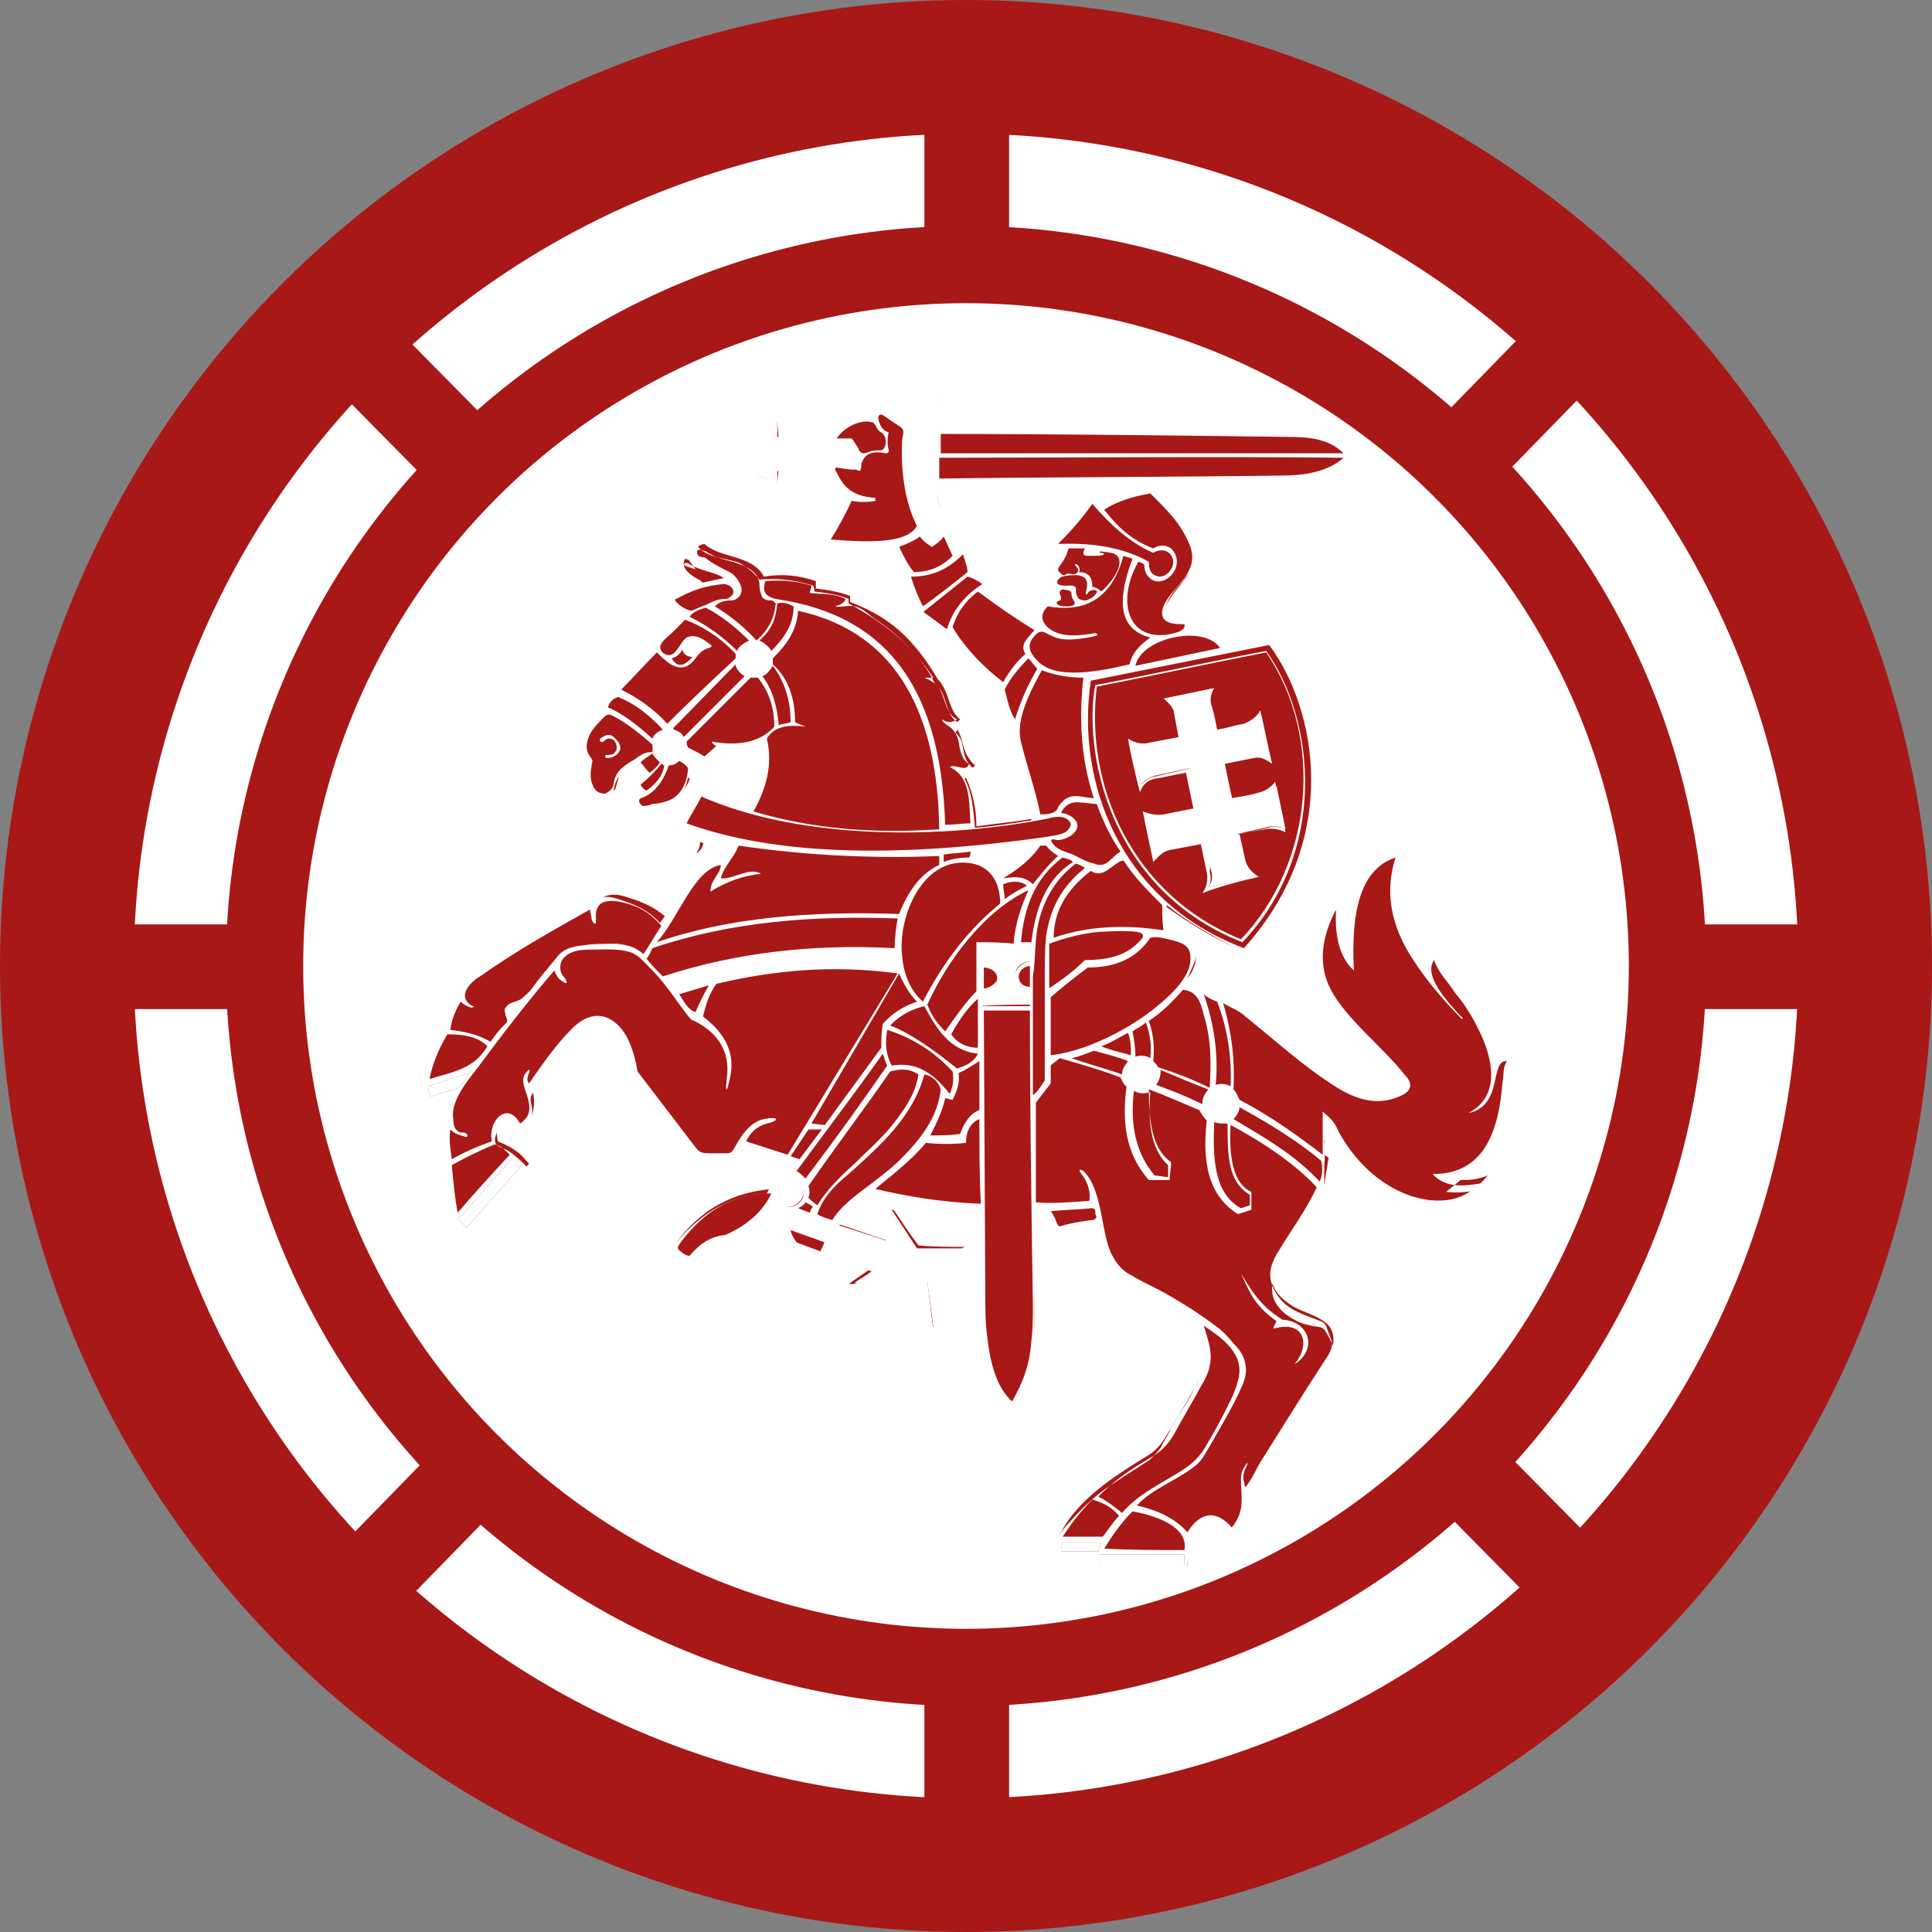 <?xml version="1.0" encoding="utf-8"?>
<!-- Generator: Adobe Illustrator 24.1.2, SVG Export Plug-In . SVG Version: 6.00 Build 0)  -->
<svg version="1.1" id="Layer_1" xmlns="http://www.w3.org/2000/svg" xmlns:xlink="http://www.w3.org/1999/xlink" x="0px" y="0px"
	 viewBox="0 0 130 130" style="enable-background:new 0 0 130 130;" xml:space="preserve">
<rect x="0" y="0" width="130" height="130" fill="#808080" stroke="none"/>
<style type="text/css">
	.st0{fill:#A81817;}
	.st1{fill:#FFFFFF;}
</style>
<g>
	<circle class="st0" cx="65" cy="65" r="65"/>
	<circle class="st1" cx="65" cy="65" r="56"/>
	<circle class="st0" cx="65" cy="65" r="49.8"/>
	<rect x="62.2" y="6.9" class="st0" width="5.7" height="116.1"/>
	<rect x="6.9" y="62.2" class="st0" width="116.1" height="5.7"/>
	<polygon class="st0" points="108.5,105 104.5,109.1 21.5,25 25.5,20.9 	"/>
	<polygon class="st0" points="22,105 26,109.1 108,25 104,20.9 	"/>
	<circle class="st1" cx="65" cy="65" r="44.6"/>
	<g>
		<path id="path8_1_" class="st0" d="M97.1,79.1c5.2-0.9,3.4-6.7,4.5-7.8c-0.4-0.3-0.8-0.1-1.1,0.2c-0.3-2.8-3-4.8-4-7.2
			c-0.3,0.2-0.5,0.6-0.7,1c-2.2-2.7-2.4-5.3-1.7-8c-2.2,0.4-3.3,3-3.3,7.4c-0.8-1.1-0.8-2.5-0.9-3.9c-1,1.8-1.9,3.7-0.4,6.2
			c1,1.5,2.2,2.8,3.8,4.3c0.5,0.6,1.8,1.5,0.7,2.3c-1.4,0.5-2.6,0.2-3.7-0.4c-2.3-1.4-4.3-3-6.1-4.8c-1.4-1.1-3-1.7-4.6-2.2
			c0.6-1.1,1.4-2.1,0-2.9c-0.4-0.1-0.9-0.3-1.3-0.4v-2c1.7,1.2,3.4,2.3,5.4,3.1c5.5-5.8,6.4-13.2,1.9-20.9c-1.1,0.2-2.1,0.4-3.2,0.5
			c-0.5-0.8-1.6-1-2.7-1.1c0.1-0.2,0.2-0.5,0.1-0.8c-3,0.4-0.5-2.1-0.1-2.7c0.8-1.1,0.8-2,0.2-3c-0.7-1.1-1.5-2.1-2.4-3
			c-1.2,0.1-2.4,0.5-3.6,1.1l-0.7-0.5c-0.8,1-1.7,2.1-2.6,3.1c0.3,0.1,0.6,0,1,0c-0.1,0.5-0.4,1-0.7,1.4c-0.1,0.2,0,0.4,0.2,0.5
			c-0.2,0.2-0.2,0.5,0,0.8c0,0.3-0.1,0.8-0.3,1.2c-0.2-0.1-0.5,0-0.7,0.1C70,41,69.8,41.4,70,42.1l-0.2,0.1
			c-1.4-0.9-2.7-1.7-3.9-2.6c0.2-0.1,0.4-0.2,0.5-0.3c-0.4-0.2-0.8-0.6-1.2-0.8c-0.1-0.5-0.3-1-0.4-1.5c-0.2,0.1-0.3,0.3-0.4,0.3
			l-0.8-1.6l0.6-0.7c-1.1-0.4-1.2-1.4-1.1-2.6c7.7-0.1,15.3-0.2,23-0.3c1.9-0.1,3.7-0.4,4.8-1.6c-1.1-1.1-2.9-1.5-5-1.6
			c-7.6,0-15.2-0.1-22.8-0.1C63,27.6,63,26.3,64.2,26l-1.3-1.3c-1.1,0.5-1.6,2.2-2,3.8c-0.6-0.3-1.1-0.7-1.6-1
			c-0.3-0.1-0.4,0.3-0.5,0.6c-1.5-0.1-2.2,0.6-2.7,1.5l-3.7,0l-0.1-1.2c-2.7,0.2-2.6,4,0,4.1l0.1-1.1l3.7,0c0.2,0.7,0.6,1.3,1.2,2
			c-0.5,1-1,2-1.5,3c1.4,0.2,3,0.2,4.6,0.2c0.3,0.6,0.6,1.3,1.1,1.9c-0.1,0-0.2,0.1-0.4,0.1c0.4,0.8,0.7,1.5,0.8,2.4l1.9,1.4
			l0.3-0.1c0.9,1.3,2,2.6,3.4,3.7c0.6,3,2,6.2,2.4,9c-1.4,0.3-2.8,0.4-4.2,0.6c0-1.3-0.3-2.5-0.9-3.7c0.3,0,0.6-0.1,0.8-0.4
			c-1-0.9-0.7-2-1.4-2.7c0.1-0.1,0.3-0.3,0.4-0.4c-0.8-0.6-0.7-1.9-1.5-2.7c-2-3.4-3.9-4.4-5.9-5.2c0-0.1,0-0.3,0-0.4
			c-0.8-0.3-1.5-0.4-2.3-0.5l0-0.5c-1.2-0.4-2.3-0.5-3.5-0.3c-0.8-1.5-2.9-1.2-4-2.2c-1.1,0.2-0.3,1,0.2,1.5
			c-0.4-0.1-1.1-0.4-1.5-0.5c-0.3,0.5,0.1,1,1.1,1.5l-1.9,1.1c0,0.4,0.5,0.7,1,1c-0.7,0.8-1.4,1.6-2.1,2.4c-0.8,1-1.7,1.9-2.5,2.9
			c-0.3,0.4-0.6,0.7-1,1.1c-0.4,0.5-0.8,1-1.2,1.5c-0.4,0.6-0.2,1.1,0.1,1.7c-0.1,0.8-0.3,1.5,0.5,2.4c0.4,0.3,0.9,0.3,1.3-0.1
			c0.1-0.3,0.2-0.7,0.3-1c0.4-0.3,0.8-0.7,1.2-1c0.2,0.3,0.5,0.6,0.7,0.9c-0.2,0.2-0.4,0.4-0.6,0.6l0.3,0.6
			c-0.1,0.1-0.3,0.2-0.4,0.3c-0.2,0.9,0.5,0.8,1,0.6c1.4-0.1,2.5-0.8,2.7-2.5c0.5,0.4,0.7,0.8,0.6,1.5c-0.4,0.8-0.8,1.5-1.1,2.3
			c-0.7,0.1-1.1,0.6-1.1,1.1c-0.1,0.5,0.2,1.1,0.9,1.2c0.4,0.1,0.9-0.1,1.3-0.6c0.2-0.4,0.2-0.8,0-1.3c0.8,0.2,1.6,0.5,2.4,0.7
			c-0.2,0.4-0.5,0.8-0.7,1.3c-1,0.1-1.8,0.6-2.5,1.9c-0.5,0.7-1,1.5-1.4,2.2c-0.7-0.7-1.5-1.1-2.4-1.4c-0.6-0.2-0.9-0.3-1.3-0.3
			c-0.5,0-0.8,0.2-1.4,0.5l-7.9,4.8c-0.4,0.4-0.8,0.8-1,1.3c-0.8,2-1.6,4-2.4,6c0.1,0.4,0.2,0.8,0.3,1.2c0.6-0.2,1.2-0.3,1.8-0.5
			c-0.3,0.8-0.5,1.4-0.5,2c-0.1,0.8-0.1,1.6,0.1,2.7c0.1,1.3,0.2,2.6,0.4,3.8c0.3,0.3,0.5,0.6,0.8,0.9l4.1-4.6
			c-0.3-0.3-0.5-0.6-0.8-0.8c-0.4-0.3-0.8-0.5-1.3-0.7c-0.2-0.9,0.1-1.6,0.6-1.6c0.3,0,0.7,0.2,1.1,0.7c0.7-0.7,0.9-1.6,0.6-2.7
			c0.8-1.2,1.6-2.3,2.5-3.4c0.6-0.7,0.9-1.1,1.8-1.2c1-0.1,1.5,0.5,2,1.4c0.4,0.7,0.6,1.4,0.7,2.2c1.3,1.7,2.6,3.4,3.9,5.1
			c0.2,0.3,0.5,0.5,1,0.6c0.4,0,0.9,0,1.3,0c0.5-0.2,0.9-0.5,1-1c1.1,0.4,2.1,0.7,3.2,1.1l0.5,0.3c-0.1,0.2-0.2,0.5-0.3,0.7
			c-0.6,0-1.1,0.2-1.4,1c-2.6,0.2-4.9,1.3-6.7,3.9c0.4,0.3,0.7,0.6,1.1,0.8c0.7-1,1.6-1.4,2.5-1.4c0,0.2,0,0.5,0,0.7
			c1.5,0.1,3.1,0.3,4.6,0.4c0.1-0.2,0.1-0.4,0.2-0.6c0.5,0.1,1.1,0.3,1.6,0.5c0.1-0.3,0.3-0.6,0.4-0.8c1.2,0.4,2.5,0.9,3.7,1.3
			c-0.7,0.5-1.6,1.1-2.3,1.6c1.1,0,2.3-0.2,3.4-0.2c0.8,1,1.5,2,2.3,3.1l-0.5-3.8c0.9-0.5,1.7-1.1,2.6-1.6c-1,0-2.1,0-3.1-0.1
			c-0.6-0.8-1.2-1.7-1.8-2.6c0,0.8,0,1.6,0.1,2.4c-1.3-0.4-2.6-0.9-3.9-1.3c0.5-1,1.3-1.7,2.4-2.3c2.4,0.7,4.9,1.1,7.5,1.2
			c0,2.5,0.1,4.9,0.1,7.4c0,2.2,0.4,4.2,1.8,5.9c1.2-1.5,1.6-3.5,1.6-5.9c0-2.5-0.1-5-0.1-7.5c0.4,0,0.8,0.1,0.9,0.4
			c0.1,0.2,0.2,0.3,0.3,0.5c0.4,0.7,0.3,0.7,1.1,0.5c0.7-0.2,1.5-0.3,2.2-0.3c0,1.1,0.3,2,0.8,2.8c0.5,0.7,1.3,1.3,2.3,1.6
			c1.4,0.7,2.5,1.5,3.5,2.4c0.5,1.1,0.8,2.1,0.4,3.3c-0.8,1.4-1.5,2.7-2.4,4.1c-0.4,0.7-0.7,1.1-1.3,1.5c-2.3,1.4-5,3.1-6.1,5.6
			c0,0.4-0.1,0.8-0.1,1.2l2.7-0.1v0.8c2,0,4.1,0,6.1,0c0-0.6,0-1.3,0-1.9c0.6-1.5,1.5-1.7,2.7-0.4c0.7-0.7,1.1-1.6,1.1-2.7
			c1.8-2.9,3.6-5.7,5.4-8.6c0.3-0.4,0.5-0.8,0.6-1.3c0.1-0.7-0.1-1.2-0.5-1.5c-0.6-0.5-1.5-0.7-2.2-1.1c-0.8-0.5-1.4-1.1-1.5-2.1
			c0.3-2,2.3-3.8,3.3-5.9c0.3-1.6,0.4-3,0.3-4.6c0.2,0.1,0.5,0.2,0.6,0.4c1.5,3.7,7.2,7.4,10.4,3.4C99.1,79.5,98,79.5,97.1,79.1
			L97.1,79.1z M50.6,54.5c-0.8-0.2-1.6-0.5-2.4-0.7c0.2-1.1,0-2-0.8-2.7c0.3-0.3,0.6-0.6,0.9-1c1.1,0,2.1-0.1,3.2-0.3
			C51.7,51.6,51.4,53.1,50.6,54.5L50.6,54.5z M67.2,59.1c-0.4-0.7-1.1-1-1.8-1.3c0-0.3,0.1-0.5,0.1-0.8c1.5-0.2,3-0.3,4.5-0.5
			C69.3,57.6,68.3,58.4,67.2,59.1z"/>
		<path id="path10_1_" class="st0" d="M73.7,46.1l11.5-2.3c3.4,5,3.9,13.5-1.7,19.4C76.8,60.5,72.9,54.2,73.7,46.1"/>
		<path id="path12_1_" class="st0" d="M82.8,73.9c0-2.4,0.1-5-0.9-6.7c-0.5-0.2-0.8-0.4-1.3-0.6c1,1.9,1.1,4.3,1,6.7
			c-1.3-0.6-2.6-1.2-4-1.7c0.1-1.1,0.1-2.4-0.3-3.2c1.1-0.8,2.1-1.8,2.9-3c0.4-0.9,0.5-1.7-0.7-2.2c-0.7-0.4-1.5-0.4-2.2-0.5
			c-0.5,1.4-2,2-4.1,2.1c-0.9,0.7-1.7,1.4-2.6,2.1c0,1.4,0,2.9,0.1,4.3c0.2-0.1,0.5-0.1,0.8-0.2c1.6,0.5,3.4,1,4.8,1.5
			c-0.2,2-0.4,4.3,1.4,6.8c0.4,0,0.8,0,1.2,0c0-0.3,0-0.7,0.1-1c-1.4-1.3-1.4-3.4-1.3-5.3c1.5,0.6,2.8,1.1,4.1,1.7
			c-0.1,2.9-0.1,5.5,1.9,6.7c0.2-0.1,0.5-0.2,0.7-0.3c0-0.3,0-0.6,0-1c-1.3-0.6-1.4-2.5-1.4-4.9c2.7,1.4,4.7,2.9,6.1,4.5
			c0.1-0.6,0.2-1.2,0.3-1.8C87.4,76.5,85.3,75.2,82.8,73.9L82.8,73.9z M73.6,70.3c0.8-0.3,1.6-0.6,2.4-1.1c0.2,0.6,0.3,1.4,0.3,1.9
			C75.5,70.9,74.5,70.6,73.6,70.3L73.6,70.3z"/>
		<path id="path14_1_" class="st0" d="M64.3,72c0.1,0.6,0,1.1-0.4,1.7c-0.2-0.1-0.3-0.1-0.5-0.2c-0.2,1.1-0.7,2.1-1.2,3
			c0.8,0,1.7,0,2.5,0c0.2-0.9,0.6-1.5,1.3-1.6l0-4.1C65.6,71.4,65,71.8,64.3,72"/>
		<path id="path16_1_" class="st0" d="M43.9,63.4c-0.2,0.4-0.4,0.7-0.6,1.1c0.4,0.5,0.9,1,1.3,1.4c4.6-1.9,9.9-2.4,15.8-1.9l0.3,1.2
			L53,77.9c0.3,0.1,0.5,0.3,0.7,0.4c1.9-2.5,3.8-5.1,5.7-7.6c0-0.5,0.1-1,0.1-1.5c0.5-0.7,1.4-1.3,2.5-1.6c1.5-2.5,3.1-4.8,5.3-6.8
			c0-2.6-1.4-3.1-3.2-2.9c-1.9,0.5-2.9,1.9-3.4,3.7C54.9,61.2,49.3,61.7,43.9,63.4"/>
		<path id="path18_1_" class="st0" d="M47.1,53.5c-0.4,0.7-0.8,1.4-1.2,2.2c7.1,2.2,15.6,2.4,25.3,0.8c1.8-0.4,0.8-1.6-0.1-1.4
			C61.8,56.7,53.9,56.1,47.1,53.5"/>
		<path id="path20_1_" class="st0" d="M41.6,46.6c-0.3,0.3-0.6,0.6-0.9,1c1.3,0.5,2.3,1.3,3.3,2.3c0.7-0.8,1.4-0.9,2.1,0
			c1.5-1.5,2.9-2.9,4.4-4.4c0.2,0,0.4,0.1,0.6,0.1c0.6,0.9,1.1,2,1.1,3.5c0.4-0.1,0.8-0.3,1.2-0.3c0-1.9-0.6-3.2-1.6-4
			c0-0.2,0-0.4,0.1-0.7c1.1-0.7,1.6-1.8,1.7-3.2c-0.4-0.3-0.8-0.4-1.3-0.3c-0.1,1-0.5,2-1.6,2.7c-0.9-1-2-1.8-3.2-2.5
			c-0.8,0.2-1.1,0.4-1.4,0.7c1.2,0.6,2.4,1.3,3.6,2.5c0,0.2-0.1,0.3-0.1,0.5c-1.5,1.5-3.1,3.1-4.7,4.5C43.8,48,42.7,47.1,41.6,46.6"
			/>
		<path id="path22_1_" class="st1" d="M52.1,80.7c-0.9,1.2-2,2.1-3.3,2.8c0,0.2,0.1,0.4,0.1,0.6c1.5,0.2,3,0.3,4.5,0.5
			c0.1-0.2,0.1-0.4,0.2-0.5c-0.4-0.4-0.6-0.9-0.6-1.4l6.4,2.3l-2.2,1.6l3.3-0.2l2.3,3.1l-0.5-3.8l2.6-1.7l-3.2,0L60,81.4l0,2.2
			c-2.4-0.8-4.7-1.5-7.1-2.3c0-0.1,0-0.1,0.1-0.1c0.6,0,1.1-0.5,1.1-1.1c0-0.6-0.5-1.1-1.1-1.1c-0.6,0-1.1,0.5-1.1,1.1
			C52,80.4,52,80.5,52.1,80.7"/>
		<path id="path24_1_" class="st1" d="M85.1,55.7l-1.8,0.4l0.5,2c0.1,0.5,0.3,0.7,0.7,0.9l-3.2,0.7c0.3-0.4,0.3-0.7,0.2-1.1L81,56.5
			L78.6,57c-0.4,0.2-0.5,0.2-0.8,0.6l-0.6-2.9c0.2,0.2,0.4,0.2,0.9,0.2l2.5-0.5L80,51.7l-2.3,0.5c-0.3,0.1-0.6,0.2-0.9,0.6L76.1,50
			c0.3,0.2,0.7,0.2,1,0.2l2.4-0.5l-0.4-1.9c-0.1-0.3-0.3-0.5-0.6-0.8l3-0.6c-0.3,0.3-0.2,0.7-0.1,1l0.4,1.8l1.9-0.4
			c0.5-0.1,0.8-0.3,1.1-0.7l0.7,3c-0.4-0.3-0.7-0.2-1.1-0.2l-2,0.4l0.5,2.6l2.1-0.4c0.4-0.1,0.6-0.2,0.9-0.6l0.6,2.9
			C85.9,55.5,85.4,55.6,85.1,55.7"/>
		<path id="path26_1_" class="st1" d="M46,55.6c0.6,0,1.1,0.5,1.1,1.1c0,0.6-0.5,1.1-1.1,1.1c-0.6,0-1.1-0.5-1.1-1.1
			C44.9,56.1,45.4,55.6,46,55.6"/>
		<path id="path28_1_" class="st1" d="M45.7,51c0.8,0.5,1.5,1,1.5,2.4l1.1,0.5c0.1-1.9-0.7-3-2.2-3.6c0,0,0-0.1,0-0.1
			c0-0.6-0.5-1.1-1.1-1.1s-1.1,0.5-1.1,1.1s0.5,1.1,1.1,1.1C45.2,51.2,45.5,51.1,45.7,51"/>
		<path id="path30_1_" class="st1" d="M50.7,43.2c0.6,0,1.1,0.5,1.1,1.1c0,0.6-0.5,1.1-1.1,1.1c-0.6,0-1.1-0.5-1.1-1.1
			C49.7,43.7,50.2,43.2,50.7,43.2"/>
		<path id="path32_1_" class="st1" d="M62.9,36.4c-2.4-1.2-2.6-10.3,0-11.8l1.3,1.4c-0.3,0.2-1,0.4-1,1.2L63,33.6
			c0,0.7,0.9,1.2,1.3,1.4C64.3,35,62.9,36.4,62.9,36.4z"/>
		<path id="path34_1_" class="st1" d="M52.3,32.4c-2.9-0.3-2.6-3.8-0.1-3.9l0,1l5.1,0c0.4,0.4,0.6,1.3,0.6,1.7l-5.7,0L52.3,32.4z"/>
		<path id="path36_1_" class="st1" d="M76.8,71.1c0.6,0,1.1,0.5,1.1,1.1c0,0.6-0.5,1.1-1.1,1.1c-0.6,0-1.1-0.5-1.1-1.1
			C75.7,71.6,76.2,71.1,76.8,71.1"/>
		<path id="path38_1_" class="st1" d="M82.2,73.2c0.6,0,1.1,0.5,1.1,1.1s-0.5,1.1-1.1,1.1c-0.6,0-1.1-0.5-1.1-1.1
			C81.1,73.7,81.6,73.2,82.2,73.2"/>
		<path id="path40_1_" class="st1" d="M66,63.5h3.4c0,0.4,0,0.8,0,1.2c-1.4,0-1.5,1.7,0,1.8c0,0.4,0,0.7,0,1.1c-1.2,0-2.3,0-3.5,0.1
			c0-0.4,0-0.7,0-1.1c1.7-0.2,1.8-1.9,0-1.9C66,64.4,66,63.9,66,63.5"/>
		<path id="path42_1_" class="st1" d="M44.7,65.8c0.3,0.3,0.5,0.7,0.8,1c3.9-1.1,7.7-2.3,15.3-1.5c-0.1-0.4-0.2-0.9-0.3-1.3
			C55.7,63.5,49.6,64,44.7,65.8"/>
		<path id="path44_1_" class="st1" d="M29,73.8c-0.1-0.2-0.2-0.5-0.2-0.7c0.9-0.3,1.8-0.6,2.8-0.9c-0.2,0.4-0.5,0.7-0.9,1.1
			C30.1,73.4,29.5,73.6,29,73.8L29,73.8z M34.6,77.8l0.6,0.5l-3.8,4.3l-0.6-0.6C30.8,82.1,34.6,77.8,34.6,77.8z M71.4,104.4v-0.6
			l2.7,0l-0.2,0.6H71.4z M79.7,105.3h-5.7v-0.7l5.7,0V105.3z"/>
		<path id="path46_1_" class="st1" d="M83.6,63.4c5.8-6.1,4.9-15,1.6-19.6c-3.7,0.7-7.8,1.6-11.5,2.3C72.9,50.2,74.4,59.8,83.6,63.4
			L83.6,63.4z M73.8,46.2c3.6-0.7,7.8-1.6,11.4-2.3c3.9,5.7,3.2,14.2-1.7,19.3C76.1,60.2,73,52.8,73.8,46.2L73.8,46.2z M84.7,59
			c-0.5-0.3-0.8-0.7-0.9-1.1l-0.4-1.8l1.7-0.3c0.5-0.1,1,0,1.4,0.2c-0.2-1.1-0.5-2.3-0.7-3.4c-0.2,0.3-0.6,0.6-1,0.7
			c-0.6,0.2-1.3,0.3-1.9,0.4l-0.5-2.3l2-0.4c0.4-0.1,0.8,0.1,1.2,0.4c-0.3-1.2-0.5-2.4-0.8-3.6c-0.2,0.4-0.6,0.7-1.1,0.9
			c-0.6,0.1-1.2,0.3-1.8,0.4c-0.1-0.5-0.2-1.1-0.4-1.7c-0.1-0.4,0-0.8,0.2-1.1l-3.4,0.7c0.3,0.3,0.7,0.6,0.7,1
			c0.1,0.5,0.2,1.1,0.3,1.6l-2.1,0.4c-0.5,0.1-1-0.1-1.3-0.3c0.2,1.2,0.5,2.4,0.8,3.6c0.2-0.5,0.5-0.8,1-0.9
			c0.7-0.1,1.4-0.3,2.1-0.4l0.5,2.4l-2,0.4c-0.6,0.1-1.1-0.1-1.4-0.2c0.2,1.1,0.5,2.4,0.7,3.4c0.3-0.3,0.6-0.7,1.1-0.8l2.1-0.4
			l0.4,1.9c0.1,0.5,0,1-0.3,1.4C82.2,59.6,83.4,59.3,84.7,59L84.7,59z M81.1,56.4c-0.8,0.2-1.7,0.3-2.5,0.5
			c-0.3,0.1-0.6,0.3-0.8,0.5c-0.2-0.8-0.3-1.7-0.5-2.4c0.3,0.1,0.6,0.2,0.9,0.1c0.8-0.2,1.7-0.3,2.5-0.5c-0.2-1-0.4-2-0.6-2.9
			c-0.9,0.2-1.7,0.4-2.6,0.6c-0.3,0.1-0.5,0.3-0.7,0.5c-0.2-0.8-0.4-1.7-0.5-2.4c0.2,0.1,0.5,0.2,0.7,0.1c0.9-0.2,1.7-0.4,2.6-0.6
			c-0.1-0.7-0.3-1.3-0.4-2c-0.1-0.3-0.3-0.5-0.5-0.8c0.8-0.2,1.7-0.4,2.6-0.5c-0.1,0.3-0.1,0.6-0.1,0.9c0.1,0.6,0.3,1.3,0.4,1.9
			c0.7-0.1,1.3-0.3,2-0.4c0.4-0.1,0.7-0.3,1-0.6c0.2,0.8,0.4,1.7,0.6,2.5c-0.2-0.1-0.5-0.1-0.7-0.1c-0.8,0.2-1.6,0.3-2.4,0.5
			c0.2,0.9,0.4,1.9,0.6,2.8l2.1-0.4c0.3-0.1,0.7-0.2,0.9-0.4c0.2,0.8,0.3,1.6,0.5,2.4c-0.3-0.1-0.6-0.1-0.9,0
			c-0.7,0.2-1.5,0.3-2.2,0.5c0.1,0.7,0.3,1.4,0.4,2c0.1,0.3,0.2,0.7,0.5,0.9c-0.9,0.2-1.8,0.4-2.7,0.6c0.2-0.3,0.2-0.7,0.1-1
			C81.5,57.8,81.3,57.1,81.1,56.4L81.1,56.4z M100.7,76.7c0.4-0.9,0.5-1.9,0.6-2.9c0.1-0.9,0.1-1.8,0.5-2.6
			c-0.4-0.3-0.8-0.3-1.3-0.2c-0.7-3.1-3.5-4.9-4-7.2c-0.3,0.2-0.6,0.5-0.8,0.9c-2.3-2.3-2.3-6-1.1-7.9c-3,0.9-4,3-4.1,7.3
			c-0.4-0.8-0.4-2.2-0.4-4c-1.3,0.9-1.7,2.9-1.7,4.3c0,1,0.3,1.9,0.8,2.7c0.7,1.2,1.7,2.2,2.7,3.1c0.3,0.3,2.2,2.1,2.2,2.6
			c0,0.4-0.3,0.5-0.6,0.6c-1.2,0.4-2.3,0-3.4-0.7c-0.6-0.4-1.2-0.9-1.9-1.4c-0.9-0.7-1.7-1.4-2.6-2.1c-0.6-0.5-1.2-1.1-1.8-1.6
			c-1-0.8-2.6-1.3-3.9-1.8c0.6-1.2,0.8-1.9,0.5-2.4c-0.3-0.6-1-0.8-1.8-1.1c0-0.4-0.1-1-0.1-1.4c1.5,1.2,3.4,2.3,5.3,3.2
			c3.4-4,5-8.1,4.9-12.4c-0.1-3-1.1-6-3-9.2c-1.1,0.1-2.2,0.3-3.3,0.5c-0.6-0.8-1.6-0.9-2.5-0.9c0.1-0.3,0-0.6,0-0.9
			c-0.3,0.1-1.2,0.2-1.4-0.2c-0.2-0.5,0.8-1.6,1.1-1.9c0.3-0.5,0.7-0.8,0.8-1.4c0.1-0.5,0.1-0.9-0.1-1.4c-0.2-0.7-0.7-1.3-1.1-1.9
			c-0.5-0.7-1.1-1.3-1.7-2c-1.2,0.3-2.3,0.7-3.5,1.2c-0.3-0.2-0.5-0.4-0.7-0.6c-0.9,1.2-1.9,2.5-3,3.7c0.3,0.1,0.7,0.1,1,0.1
			c-0.1,0.4-0.3,0.8-0.5,1.1c-0.1,0.2-0.1,0.4,0,0.5c0.1,0.1,0.1,0.2,0.1,0.3c0,0.1-0.1,0.1-0.1,0.2c-0.1,0.1,0,0.3,0.1,0.4
			c0.1,0.2,0,0.3-0.1,0.5c0,0.2,0,0.1-0.1,0.3c0,0.1-0.1,0.1-0.1,0.2c0,0.2-0.1,0.2-0.2,0.2c-0.2,0-0.3,0-0.4,0.1
			c-0.4,0.2-0.3,1-0.3,1.4c-1.2-0.9-2.7-1.5-3.6-2.4c0.2-0.1,0.3-0.2,0.5-0.4c-0.4-0.3-0.8-0.6-1.3-0.8c-0.1-0.7-0.3-1.2-0.5-1.7
			c-0.2,0.1-0.3,0.2-0.5,0.3c-0.2-0.4-0.4-0.9-0.6-1.3c0.3-0.3,0.5-0.6,0.8-0.9c-1.3-0.1-1.6-1-1.3-2.3c7.4,0,14.8-0.2,22.3-0.2
			c1,0,1.8-0.1,2.7-0.3c1.1-0.2,2.2-0.7,3.2-1.5c-0.5-0.4-1.1-0.8-1.7-1.1c-0.5-0.2-1-0.4-1.5-0.5c-1.8-0.3-3.7-0.2-5.6-0.2
			c-4.5,0-9-0.1-13.5-0.2c-1.9,0-3.9-0.1-5.9-0.1c0-0.3,0-0.6,0-0.9c0-0.5-0.1-0.8,0.4-1.1c0.2-0.2,0.5-0.3,0.9-0.4
			c-0.5-0.6-1.1-1.2-1.6-1.8c-0.8,0.6-1.8,1.7-2.1,3.9c-0.6-0.1-0.9-0.5-1.1-0.7c-0.2-0.2-0.6-0.4-0.8-0.1c-0.1,0.1-0.2,0.3-0.3,0.5
			c-1.2,0.2-2.4,0.6-2.7,1.6h-3.6v-1.2c-1.2,0-2,0.4-2.3,1.3c-0.3,0.7-0.2,1.4,0.1,2.1c0.3,0.7,0.9,1.2,2.2,1.2v-1.1h3.3
			c0.3,0.6,0.6,1.1,1.2,1.6c0.1,0,0.1,0.1,0.1,0.3c-0.5,1-1,2.1-1.7,3c-0.1,0.1-0.1,0.2,0.1,0.2c1.5,0.1,3,0.2,4.5,0.1
			c0.1,0,0.2,0,0.3,0.2c0.2,0.5,0.6,1.1,0.9,1.6c-0.1,0.1-0.2,0.2-0.3,0.2c0.4,0.8,0.7,1.8,0.9,2.6c0.7,0.3,1.4,0.8,2,1.4l0.2-0.1
			c0.9,1.2,1.8,2.3,3.1,3.5c0.2,0.2,0.3,0.4,0.3,0.6c0.1,0.4,0.2,0.9,0.3,1.3c0.5,1.8,1.9,5.4,1.9,7c-1.3,0.2-2.5,0.4-3.8,0.5
			c-0.1-1.2-0.2-2.4-0.7-3.3c0.3-0.2,0.4-0.5,0.6-0.7c-1-0.8-0.4-1.7-1.2-2.4c0.1-0.2,0.3-0.4,0.3-0.6c-1.1-0.5-0.8-2.1-1.7-2.7
			c-1.1-2.4-3.6-4.2-5.8-5.4c0-0.1,0-0.2,0-0.3c-0.7-0.3-1.5-0.4-2.3-0.5c0-0.1,0-0.3-0.1-0.4c-1.3-0.4-2.4-0.5-3.6-0.4
			c-0.4-0.5-0.8-0.8-1.3-1.1c-1-0.4-2.2-0.3-2.9-1.2c-0.3,0.2-0.5,0.3-0.6,0.5c-0.2,0.3,0.3,0.8,0.5,1.1c-0.4-0.1-0.9-0.3-1.2-0.5
			c-0.2,0.4-0.2,0.7-0.1,0.9c0.2,0.3,0.6,0.5,0.9,0.8c-0.7,0.3-1.4,0.7-2.1,1.1c0.3,0.4,0.7,0.7,1.2,1c-1.5,1.7-3,3.4-4.5,5.1
			c-0.5,0.2-0.8,0.8-0.9,1.2c-0.6,0.5-1,1.1-1.3,1.7c-0.2,0.4-0.2,0.8,0.1,1.2c0.2,0.3,0.2,0.4,0.1,0.8c-0.1,0.6,0,1.1,0.4,1.7
			c0.3,0.5,0.7,0.6,1.3,0.5c0.3-0.1,0.6-0.3,0.6-0.7c0.1-0.6,0.4-1.1,1.2-1.5c0.1,0.1,0.5,0.5,0.5,0.6c0,0.1-0.5,0.5-0.7,0.6
			c0.1,0.2,0.2,0.3,0.3,0.5c0.1,0.1,0.1,0.2,0,0.3c-0.3,0.3-0.4,0.4-0.2,0.8c0.2,0.4,0.5,0.5,0.9,0.4c0.6-0.2,1.1-0.2,1.7-0.5
			c0.8-0.5,1.1-1.1,1.3-2c0.5,0.5,0.5,1-0.2,2.1c-0.2,0.4-0.5,0.9-0.7,1.3c-0.9,0.2-1.4,1.2-1,2c0.2,0.4,0.6,0.7,1.2,0.7
			c0.4,0,0.8-0.2,1-0.5c0.3-0.3,0.4-0.8,0.3-1.3c0.6,0.2,1.2,0.3,1.8,0.5c-0.1,0.3-0.3,0.5-0.4,0.8c-1,0.2-1.9,1-2.4,1.9
			c-0.4,0.8-0.9,1.5-1.5,2.3c-0.9-1-1.9-1.3-2.8-1.6c-0.6-0.2-1-0.2-1.6,0c-2.9,1.5-5.9,3.3-8.8,5.4c-0.3,0.2-0.5,0.5-0.7,0.9
			c-0.2,0.4-0.4,0.9-0.6,1.4c-0.7,1.5-1.3,3.4-2,5c0.2,0.5,0.4,0.9,0.5,1.4c0.5-0.2,1.1-0.4,1.6-0.5c-0.1,0.5-0.4,1.1-0.4,1.6
			c-0.1,1.3,0.3,4.1,0.6,6.9c0.3,0.3,0.6,0.7,1,1c1.5-1.6,2.9-3.3,4.4-4.9c-0.4-0.5-0.9-0.9-1.3-1.2c-0.3-0.2-0.5-0.2-0.8-0.4
			c-0.3-0.2-0.2-0.6-0.1-0.8c0.2-0.8,1.1-0.7,1.4,0.4c0.6-0.4,1-1.1,1-2c0-0.3-0.1-0.5-0.1-0.8c0-0.1,0.1-0.3,0.2-0.4
			c0.6-1,1.6-2.8,2.7-3.7c0.4-0.3,0.8-0.5,1.2-0.5c0.9,0,1.5,0.6,1.9,1.3c0.4,0.6,0.5,1.4,0.7,2.2c1.3,1.8,2.5,3.6,4,5.3
			c0.4,0.4,0.6,0.6,1.2,0.6c0.4,0,0.9,0,1.3,0c0.1,0,0.2,0,0.2-0.1c0.2-0.1,0.4-0.5,0.6-0.7c0.1-0.1,0.2-0.1,0.4-0.1
			c1.2,0.5,2.2,0.7,2.7,1c0.3,0.2,0.2,0.4,0,0.6c-0.6,0-1,0.4-1.2,0.9c-2.7,0.1-4.8,1.6-6.5,3.8c-0.2,0.3-0.4,0.5-0.1,0.8
			c0.4,0.3,0.8,0.6,1.3,0.7c0.4-0.6,1.4-1.6,2.2-1.3c0,0.2,0,0.5,0,0.6c1.7,0.2,3.3,0.3,5,0.5l0.1-0.6l1.5,0.5
			c0.1-0.2,0.3-0.6,0.4-0.8l3.3,1.1l-2.4,1.7l3.8-0.1l2.7,3.5l-0.5-4.5l3-1.9l-3.7,0l-2.1-2.8l0,2.6l-3.4-1.2
			c0.4-0.8,1.2-1.4,2.1-1.9c2.3,0.6,4.8,1,7.3,1.1c0.1,2.3,0.1,4.6,0.2,6.9c0.1,2.4,0.3,4.7,2.1,6.6c1.5-1.6,1.7-4.4,1.7-6.5v-6.9
			c0.5,0,0.7,0.3,0.9,0.8c0.2,0.4,0.2,0.8,0.8,0.6c0.6-0.3,1.2-0.4,1.9-0.4c0.3,0,0.4,0.1,0.5,0.5c0.1,0.8,0.3,1.4,0.7,2.1
			c0.2,0.3,0.4,0.6,0.7,0.8c0.8,0.6,1.9,1.1,3,1.7c1.3,0.8,2.7,2,2.7,3.7c0,0.2,0,0.4-0.1,0.6c0,0.2-0.1,0.5-0.3,0.7
			c-0.3,0.8-0.9,1.6-1.3,2.3c-0.1,0.2-0.3,0.4-0.4,0.7c-0.2,0.4-0.4,0.7-0.6,1.1c-0.2,0.3-0.4,0.5-0.7,0.8c-0.9,0.6-1.9,1.2-2.9,1.9
			c-1,0.7-1.8,1.5-2.6,2.4c-0.5,0.5-0.8,1.1-1.2,1.8c0,0.4,0,0.8,0,1.3h2.7c0,0.3,0,0.6,0,0.9h6.5c0-0.5,0-1,0-1.4
			c0.1-0.7,0.3-1.9,1.3-1.7c0.5,0.1,1,0.5,1.2,1.1c0.6-0.7,1-1.5,1.2-2.4c0.1-0.7,0.3-1.1,0.7-1.7c1.4-2.1,2.7-4.3,4.1-6.4
			c0.4-0.6,0.8-1.1,1.2-1.7c0.2-0.2,0.3-0.4,0.3-0.7c0.1-0.6-0.4-1.5-0.7-2c-0.2-0.4-0.6-0.3-1-0.4c-0.4-0.1-0.8-0.2-1.1-0.4
			c-0.8-0.4-1.6-1.2-1.5-2.2c0-0.4,0.2-0.8,0.4-1.2c0.7-1.4,1.8-2.6,2.6-4c0.5-0.8,0.5-1.4,0.5-2.3c0-0.8,0.1-1.5,0-2.3
			c0-0.1,0.1-0.2,0.2-0.1c0.1,0.1,0.1,0.2,0.2,0.4c0.2,0.8,0.8,1.5,1.3,2.1c0.7,0.8,1.6,1.4,2.5,2c2.5,1.3,5.5,1.5,7.1-1.4
			c-1.1,0.4-2.2,0.5-3.1,0.4C98.9,78.9,100.1,78,100.7,76.7L100.7,76.7z M81.9,67.4c0.7,1.8,1,3.8,0.9,5.7c-0.3-0.2-0.7-0.2-1-0.1
			c0.2-2-0.1-4.1-0.8-6.1C81.2,67.1,81.6,67.3,81.9,67.4z M82.2,75.3c-0.6,0-1-0.4-1-1c0-0.6,0.4-1,1-1c0.6,0,1,0.4,1,1
			C83.2,74.9,82.7,75.3,82.2,75.3z M82.6,75.6c0,2.1,0,3.9,1.5,4.8c0,0.3,0,0.4,0,0.7l-0.6,0.2c-1.8-1-1.9-3.3-1.8-5.8
			C81.9,75.6,82.3,75.6,82.6,75.6L82.6,75.6z M80.9,74.3c-1-0.5-2-0.9-3.1-1.3c0.2-0.3,0.3-0.6,0.3-1c1,0.4,2.1,0.9,3.2,1.3
			C81,73.7,80.9,73.9,80.9,74.3z M81,68.3c0.5,1.6,0.5,3.2,0.4,4.9c-1.2-0.6-2.3-1-3.5-1.4c0-0.1-0.2-0.3-0.3-0.4
			c0.1-1,0-1.9-0.3-2.7c0.9-0.6,1.6-1.3,2.3-2.1C80.6,66.7,80.8,67.5,81,68.3L81,68.3z M78.6,78.4c0,0.3,0,0.5,0,0.8
			c-0.3,0-0.6-0.1-0.9-0.1c-1.2-1.4-1.7-3.3-1.4-5.7c0.3,0.2,0.7,0.2,1.1,0.1C77.2,75.9,77.6,77.5,78.6,78.4L78.6,78.4z M76.8,73.2
			c-0.5,0-1-0.4-1-1c0-0.5,0.4-1,1-1c0.5,0,1,0.4,1,1C77.8,72.8,77.3,73.2,76.8,73.2z M75.9,71.4c-0.2,0.3-0.4,0.5-0.4,0.9
			c-1.1-0.4-2.3-0.7-3.4-1.1c0.5-0.1,1-0.3,1.5-0.5C74.3,70.9,75.2,71.1,75.9,71.4z M74.1,70.4c0.6-0.2,1.2-0.6,1.8-0.9
			c0.2,0.5,0.2,1,0.2,1.5C75.4,70.8,74.8,70.7,74.1,70.4z M76.2,69.4c0.3-0.2,0.7-0.4,0.9-0.6c0.3,0.8,0.4,1.6,0.3,2.4
			c-0.3-0.2-0.7-0.2-1-0.1C76.4,70.5,76.3,69.9,76.2,69.4L76.2,69.4z M78.6,63.2c0.9,0.2,1.5,0.4,1.5,1.2c0.1,1.4-1.6,2.8-2.6,3.6
			c-2.1,1.6-4.8,2.8-6.8,3c0-1.3,0-2.6,0-3.9c0.8-0.7,1.7-1.4,2.5-2c1.7,0,3.2-0.5,4.2-2C77.8,63,78.2,63.1,78.6,63.2L78.6,63.2z
			 M45.4,66.6c-0.2-0.2-0.3-0.4-0.5-0.7c3.3-1.6,11.5-2.3,15.3-1.8c0.1,0.3,0.1,0.6,0.2,0.9C55.1,64.7,50.1,65.1,45.4,66.6
			L45.4,66.6z M47.7,66.3c-0.3,0.5-0.6,1.1-0.9,1.8c-0.6-0.2-0.8-0.8-1.1-1.2C46.4,66.7,47,66.5,47.7,66.3z M60.2,63.8
			c-5.5-0.3-10.7,0.3-15.6,1.9c-0.4-0.4-0.7-0.7-1.1-1.2c0.2-0.2,0.3-0.5,0.4-0.7c5.3-1.8,10.8-2.2,16.5-2
			C60.3,62.4,60.2,63.1,60.2,63.8L60.2,63.8z M59.3,70.5l-3.8,5.2l-0.9-0.1l5.9-10.1c0.3,0.7,0.7,1.4,1.2,1.9
			c-0.9,0.3-1.7,0.8-2.3,1.5C59.3,69.5,59.3,70,59.3,70.5L59.3,70.5z M55.3,76l-1.5,2l-0.6-0.2l1.2-1.8L55.3,76z M59.4,70.9
			c0.1,0.3,0.2,0.6,0.3,0.8c-1.8,2.6-3.6,5.1-5.5,7.6c-0.2-0.2-0.4-0.4-0.6-0.5C55.5,76.2,57.5,73.6,59.4,70.9L59.4,70.9z
			 M54.2,80.9c0.2,0.1,0.4,0.2,0.5,0.3c-0.1,0.1-0.2,0.3-0.2,0.4c-0.3-0.1-0.5-0.2-0.8-0.3C53.9,81.2,54.1,81.1,54.2,80.9L54.2,80.9
			z M54.4,80.6c0.1-0.3,0.1-0.5,0-0.8c1.8-2.6,3.7-5.1,5.5-7.7c0.7-0.2,1.3-0.2,1.9,0.2c-0.2,1.4-1.1,2.6-2,3.7
			c-0.8,0.9-1.6,1.6-2.4,2.4c-0.9,0.8-1.8,1.7-2.4,2.7C54.7,80.9,54.5,80.7,54.4,80.6L54.4,80.6z M60,71.7c-0.5-1-0.4-1.7-0.3-2.4
			c1.6,0.5,3.1,1.4,4.4,2.8c0.1,0.6,0,1.1-0.2,1.5C62.5,71.8,61.3,71.5,60,71.7L60,71.7z M63.6,73.9c0.2,0,0.3,0.1,0.5,0.1
			c0.3-0.6,0.5-1.2,0.4-1.8c0.5-0.2,0.9-0.5,1.4-0.8c0,1.1,0,2.2,0,3.3c-0.6,0.2-1,0.8-1.3,1.6c-0.7,0.1-1.3,0.1-2,0.1
			C63,75.6,63.4,74.8,63.6,73.9z M65.8,70.9c-0.3,0.6-0.8,0.8-1.4,1c-1.5-1.2-3-2.3-4.5-2.9c0.5-0.5,1.1-1,2.3-1.3
			C63,69.2,63.9,70.7,65.8,70.9z M64,69.6c0.5-0.9,1.1-1.8,1.8-2.4c0,1.1,0,2.2,0,3.3C65.2,70.5,64.5,70.3,64,69.6z M62.1,67.4
			c-0.8-0.7-1.3-1.8-1.4-3.1c-0.3-2.6,1.4-6.8,4.7-6.2c1.1,0.2,1.9,1.1,1.9,2.7C65.2,62.5,63.5,64.7,62.1,67.4L62.1,67.4z
			 M63.5,57.5c0.6-0.1,1.2-0.1,1.8-0.2c0,0.2,0,0.3-0.1,0.4c-0.6,0-1.2,0.1-1.7,0.3C63.5,57.8,63.5,57.6,63.5,57.5L63.5,57.5z
			 M67.2,58.9c-0.5-0.6-1-1-1.7-1.1c0-0.1,0.1-0.4,0.1-0.5l4-0.5C69.1,57.6,68.2,58.3,67.2,58.9L67.2,58.9z M67.5,59.1
			c1-0.6,1.9-1.3,2.5-2.2c0.1,0,0.3,0,0.4,0c0.2,0.3,0.5,0.5,0.8,0.7c-0.7,0.6-1.2,1.3-1.7,1.9C68.9,58.9,68.2,59,67.5,59.1
			L67.5,59.1z M69.1,59.6c-0.6,0.3-1.1,0.6-1.5,0.9c0-0.3-0.1-0.7-0.1-1C68,59.3,68.6,59.2,69.1,59.6z M71.5,57.7
			c0.3,0.1,0.5,0.1,0.7,0.3c-1.6,1-2.5,2.8-2.8,5.4l-0.7,0C68.9,61.1,69.6,59.1,71.5,57.7L71.5,57.7z M72.2,57.5
			c-0.5-0.2-1.1-0.3-1.4-0.8c-0.1-0.1-0.1-0.3,0.2-0.2c0.3,0.1,0.8-0.1,1.1-0.3c0.9-0.7,0.1-1.4-0.7-1.5c0.2-0.5,0.7-0.8,1.3-0.7
			c0.4,0,0.8,0.1,1.1,0.1c0.4,1.1,0.9,2.2,1.6,3.2c-0.6,0.3-0.9,1.2-1.8,0.8C73.1,58,72.6,57.7,72.2,57.5L72.2,57.5z M75.6,57.9
			c0.7,1.1,1.6,2,2.6,3c0,0.5,0,1.2,0.1,1.7c-2.6-0.4-5.1-0.3-7.4,0.5c0-1.7,0.8-3.2,2.5-4.5C74.3,59.2,74.9,58,75.6,57.9L75.6,57.9
			z M74,62.7c0.3,0,2.8-0.2,2.9,0.2c0.1,0.2-0.3,0.5-0.5,0.7c-0.9,0.8-2.1,1-3.4,1c-0.7,0.7-1.5,1.3-2.4,1.9c0-1,0-2,0-3
			C71.7,63.1,72.8,62.8,74,62.7L74,62.7z M85.4,43.4c3.2,4.3,4.9,13.1-1.7,20.4c-8.5-3.2-11.3-11.4-10.3-18
			C77.4,45,81.4,44.2,85.4,43.4L85.4,43.4z M82.1,43.6c-1.9,0.4-3.8,0.8-5.7,1.2C76.8,42.9,81,42,82.1,43.6z M77.4,33.2
			c1,1,2.1,2,2.7,3.6c0.3,0.9,0,1.5-0.4,2.1c-0.3,0.4-0.7,0.8-1,1.2c-0.4,0.5-0.9,1.5,0,1.8C79,42,79.3,42,79.7,42
			c0.1,0.5-0.7,0.6-1.1,0.7c-2.9,0.4-3.4-2.5-2-4.9c0.1,0,0.3,0.1,0.4,0.2c0,0.5,0.2,0.8,0.5,1c0.5,0.3,1.1,0,1.4-0.4
			c0.4-0.5,0.4-1.2-0.1-1.7c-0.3-0.2-0.7-0.3-1.2,0c-1.6-0.6-2.5-1.6-3.3-2.6C75.2,33.7,76.3,33.4,77.4,33.2z M71.2,36.6
			c0.8-0.8,1.6-1.7,2.3-2.7c1.2,1.4,2.5,2.6,4.1,3.3c0.3-0.2,0.7-0.2,0.9-0.1c0.4,0.2,0.6,0.7,0.3,1.2c-0.3,0.5-0.8,0.6-1.1,0.4
			c-0.3-0.1-0.4-0.5-0.4-0.9C75.7,36.9,73.7,36.5,71.2,36.6L71.2,36.6z M71.3,38.1c0.3-0.4,0.5-0.8,0.6-1.2c0.3,0,0.8,0,1.1,0
			c-0.2,0.4-0.1,0.5,0.2,0.5c0.1,0,0.4,0,0.7,0c0.2,0,0.4-0.1,0.4-0.1c0-0.1-0.2-0.1-0.3-0.1c0,0,0-0.1,0.1-0.1c0.4,0.1,1,0,1.2,0.5
			c0.2,0.7-0.7,1.8-1.2,2.2c-0.2-0.2-0.4-0.3-0.6-0.3c0-0.6-0.2-1-0.9-1c0.1-0.2,0-0.4-0.1-0.5c-0.2-0.1-0.2,0-0.1,0.1
			c0.2,0.2,0.2,0.4,0,0.5c-0.2,0.1-0.3,0-0.5,0c-0.1,0-0.2,0-0.2,0.1c-0.2,0-0.2,0-0.3-0.1C71.1,38.4,71.2,38.2,71.3,38.1z M71.2,39
			c0.1-0.1,0.2-0.2,0.3-0.2c0.3-0.1,0.7-0.1,1-0.1c0.7,0.1,0.7,0.5,0.6,1c0,0.1-0.1,0.2,0,0.3c0.1,0,0.1-0.2,0.2-0.2
			c0.1-0.1,0.2-0.1,0.4-0.1c0.2,0.1,0.1,0.2,0,0.3c-0.1,0.2-0.4,0.3-0.6,0.4c-0.2,0-0.3,0-0.5-0.1c-0.1-0.1-0.2-0.3-0.2-0.5
			c0-0.3,0-0.4-0.4-0.4C71.8,39.4,70.9,39.5,71.2,39L71.2,39z M71.3,39.9c0-0.2,0.2-0.3,0.4-0.2c0.4,0,0.4,0.2,0.4,0.3
			c0,0.2,0.1,0.3,0.2,0.5c0.1,0.3-0.4,0.3-0.5,0.3c-0.2,0-0.6,0-0.7-0.2c0-0.1,0-0.1,0.2-0.2c0.1,0,0.1-0.1,0.1-0.1
			C71.4,40.1,71.3,40,71.3,39.9z M70.8,42.8c0.8,0.4,1.9,0.2,2.9,0c0.2-0.1,0.2-0.1,0-0.2c-1.1,0.2-2.3,0.3-3.1-0.3
			c-0.6-0.5-0.6-1-0.1-1.5c2.9,0.5,4.4-0.9,5.1-3.4c0.2,0.1,0.4,0.1,0.6,0.2c-1.2,3.2-0.7,4.8,1.2,5.3c-0.7,0.5-1.2,1-1.4,1.8
			c-4.5,1.1-5.8,0.4-6.5-0.6c-0.4-0.6-0.2-1,0.2-1.4C70.1,42.3,70.3,42.6,70.8,42.8L70.8,42.8z M86.3,32c-7.7,0.1-15.4,0.1-23.1,0.2
			l0-1.4c9,0,18.1-0.1,27.2,0C89.3,31.8,87.6,32,86.3,32L86.3,32z M86.7,29.4c1.3,0,2.7,0.1,3.7,1.1c-9,0-18.1,0-27.1,0v-1.3
			C71,29.2,78.8,29.3,86.7,29.4L86.7,29.4z M62.8,25c0.3,0.3,0.7,0.7,1,1c-0.6,0.3-1,0.8-1,1.6c0,2,0,4,0,6c0,0.6,0.2,1.2,1.1,1.6
			c-0.3,0.4-0.7,0.7-1,1.1C60.7,35,60.4,26.4,62.8,25z M58.6,28.4c0.2,0,0.2,0.1,0.3,0.2c0.1,0.2,0.2,0.4,0.4,0.5
			c0.4,0.2,0.4,1.1,0,1.2c-0.3,0-0.6,0-0.8,0.1c-0.3,0.1-0.5,0.2-0.7-0.1c-0.1-0.3-0.3-0.6-0.7-0.6c-0.3,0-0.6,0-0.9,0
			C56.6,28.8,57.9,28.2,58.6,28.4L58.6,28.4z M52.1,32.3c-1,0-1.8-0.8-1.7-1.9c0.1-0.9,0.7-1.6,1.7-1.5V32.3z M52.4,31.2v-1.4h4.9
			c0.3,0.4,0.5,0.9,0.5,1.4H52.4z M55.9,36.3c0.5-0.8,1-1.7,1.4-2.6c0.5,0.1,1.1,0.1,1.6,0c0-0.1,0-0.1,0-0.2
			c-1.7-0.1-2.2-0.9-2.6-1.7c-0.2-0.3-0.1-0.4,0.2-0.3l0.8,0.1c0.1,0,0.2,0,0.3,0c0.2,0.1,0.3,0.1,0.3,0c0.1-0.1,0-0.3,0.1-0.5
			c0.2-0.5,0.6-0.8,1.6-0.6c0.2,0,0.2-0.1,0.2-0.2c-0.1-0.4-0.1-0.8,0-1.2c-0.3-0.1-0.5-0.3-0.6-0.6c-0.2-0.4-0.1-0.8,0.3-0.5
			c0.2,0.1,0.4,0.3,0.6,0.4c0.1,0.1,0.2,0.1,0.3,0.2c0.5,0.3,0.4,0.4,0.3,1c-0.1,2.2,0.2,4.2,1,5.8C61,36.6,58.4,36.5,55.9,36.3
			L55.9,36.3z M60.5,36.8c0.5-0.2,1-0.4,1.4-0.7c0.2,0.3,0.5,0.5,0.8,0.7c0.3-0.2,0.6-0.4,0.8-0.7l0.6,1.3c-0.7,0.7-1.5,1.1-2.7,1.1
			C61,37.9,60.7,37.4,60.5,36.8L60.5,36.8z M61.3,38.8c1.3,0,2.4-0.4,3.5-1.5c0.1,0.4,0.3,0.8,0.3,1.2c-1,0.8-2,1.6-3,2.3
			C61.8,40.2,61.5,39.5,61.3,38.8L61.3,38.8z M63.7,42.4c-0.5-0.4-1-0.8-1.6-1.2c1-0.8,2-1.6,3-2.4c0.4,0.1,0.7,0.3,1,0.5
			C65,40,64.1,41,63.7,42.4L63.7,42.4z M64.1,42.2c0.3-1,0.9-1.8,1.7-2.4c1.2,0.9,2.5,1.8,3.8,2.6c-0.5,0.6-1,1-0.6,1.6
			c-0.6,0.5-1.1,1.2-1.5,1.9C66.2,44.9,64.9,43.6,64.1,42.2L64.1,42.2z M67.6,46.4c0.4-0.8,1-1.5,1.6-2.1c0.2,0.2,0.4,0.5,0.6,0.7
			c-0.6,1-1.1,2.1-1.5,3.4C67.9,47.8,67.8,47.1,67.6,46.4L67.6,46.4z M68.7,49.9c-0.4-1.5,0.7-3.5,1.4-4.8c0.8,0.3,1.7,0.5,2.8,0.5
			c-0.3,2.6-0.2,5.4,0.7,8.1c-0.6,0-1.2-0.3-1.8,0c-0.2,0.1-0.4,0.3-0.6,0.6c-0.1,0.5-0.9,0.5-1.2,0.5
			C69.7,53.2,69.1,51.6,68.7,49.9L68.7,49.9z M51.5,39.1c1.1-0.1,2.1,0,3.1,0.3c0,0.2-0.1,0.3-0.1,0.5c0.8,0.1,1.6,0,2.4,0.4
			c-0.1,0.3-0.4,0.4-0.7,0.5c0.4,0.1,0.8-0.1,1.3,0c0.5,0.1,0.9,0.5,1.3,0.8c1.7,1.1,3,2.5,4,4c-0.3,0-0.4,0-0.6,0
			c0.7,0.3,1,0.6,1.1,0.9c0.3,0.6,0.4,1.6,1.1,1.9c-0.3,0.2-0.6,0.3-1,0c0,0.4,0.9,0.4,1.1,1.5c0.1,0.6,0.2,1.2,0.7,1.5
			c-0.2,0.6-0.8,0-1.3,0.2c1.4,0.7,1.3,2.2,1.4,3.8c-0.5,0-1.2,0.1-1.7,0.1C63.3,45.5,59,41.5,52.8,40.4
			C52.1,40.3,51.1,40.2,51.5,39.1z M46.2,49.9c1.4-1.4,2.9-2.9,4.3-4.3c0.1,0,0.2,0,0.3,0c0.1,0,0.1,0,0.2,0
			c0.7,0.9,1.1,1.9,1.1,3.3c-1,1.1-2.5,1.3-4.2,1c0,0.1,0.1,0.2,0.3,0.3l-0.8,0.7c-0.3-0.2-0.7-0.4-1.1-0.6
			C46.2,50.1,46.2,50,46.2,49.9L46.2,49.9z M45.4,49.1c0,0-0.1,0-0.1-0.1l4.2-4.3c0,0,0,0.1,0,0.1c0.1,0.3,0.3,0.5,0.6,0.7l-4.1,4.1
			c0-0.1-0.1-0.1-0.1-0.2C45.8,49.3,45.6,49.2,45.4,49.1L45.4,49.1z M45.9,50.2c0,0.5-0.4,1-1,1c0,0,0,0-0.1,0l0,0h0
			c-0.5,0-0.9-0.5-0.9-0.9c0-0.5,0.4-0.9,0.9-0.9c0.2,0,0.5,0.1,0.6,0.2l0,0C45.8,49.7,45.9,50,45.9,50.2L45.9,50.2z M51.3,43.2
			c-0.1,0-0.1-0.1-0.2-0.1c0.9-0.8,1.1-1.5,1.2-2.5c0.4-0.1,0.7,0,1.1,0.2c0,1.2-0.6,2.1-1.5,3C51.8,43.6,51.6,43.4,51.3,43.2
			L51.3,43.2z M53.2,48.6c-0.3,0.1-0.6,0.1-0.8,0.2c-0.1-1.2-0.4-2.4-1.1-3.3c0.3-0.1,0.5-0.4,0.7-0.7C52.9,46,53.2,47.3,53.2,48.6
			L53.2,48.6z M51.7,44.4c0,0.5-0.4,0.9-0.9,0.9c-0.5,0-0.9-0.4-0.9-0.9c0-0.2,0.1-0.5,0.2-0.6c0.2-0.2,0.4-0.3,0.6-0.3c0,0,0,0,0,0
			C51.3,43.5,51.7,43.9,51.7,44.4z M49.6,43.8c-1-1-2-1.7-3.2-2.3c0.2-0.3,0.6-0.5,1.1-0.6c1,0.5,2,1.3,2.9,2.2
			C50,43.3,49.7,43.5,49.6,43.8z M48.4,50.4c0.9,0.1,1.8,0,2.8-0.4c0.5,1.6-0.1,3.1-0.9,4.4c-0.6-0.2-1.3-0.4-1.9-0.7
			c0-1-0.2-1.9-0.8-2.6C47.8,50.9,48.1,50.6,48.4,50.4L48.4,50.4z M51.6,49.7c0.4-0.7,1.2-1,2.6-0.8c-0.2-0.1-0.5-0.2-0.7-0.3
			c0-1.7-0.5-3-1.5-3.9c0-0.1,0-0.2,0-0.2c0-0.1,0-0.1,0-0.2c0.9-0.9,1.6-1.8,1.7-3.2c6.9,1.5,9.4,7.3,9.5,14.7
			c-4.3,0.3-8.5,0-12.5-1.2C51.6,53,52,51.4,51.6,49.7L51.6,49.7z M46.9,37.2c0-0.1,0-0.2,0.1-0.2c0.2-0.1,0.3,0.1,0.5,0.1
			c0.4,0.3,1,0.5,1.8,0.7c0.6,0.2,1.2,0.4,1.6,0.9c0.1,0.2,0.2,0.4,0.2,0.6c0,0.4,0.1,0.7,0.2,0.9c0.2,0.2,0.4,0.2,0.6,0.2
			c0.1,0,0.2,0.1,0.3,0.2c-0.1,1-0.5,1.8-1.3,2.5l0,0l0,0c-0.8-0.9-1.8-1.7-2.8-2.3c0.3-0.3,0.6-0.4,1.2-0.4
			c0.4-0.1,0.6-0.4,0.6-0.7c0-0.4-0.4-1-0.8-1.2c-0.6-0.3-1.2-0.6-1.7-1C47.1,37.5,46.9,37.4,46.9,37.2L46.9,37.2z M46.1,38.3
			c-0.2-0.2-0.1-0.5,0.2-0.4c0.7,0.5,1.9,0.6,2.4,1c-0.5,0.1-0.9,0.2-1.4,0.3C46.9,39,46.3,38.7,46.1,38.3z M45.5,40.5
			c-0.1-0.1-0.1-0.2,0-0.2c1.1-0.6,2-0.9,3.2-1c0.2,0,0.4,0.1,0.5,0.2c0.2,0.2,0.2,0.5,0,0.6c-0.1,0.1-0.2,0.2-0.4,0.2
			c-0.5,0-0.9,0.2-1.3,0.4c-0.3,0.1-0.7,0.3-1,0.4C46.1,41,45.8,40.8,45.5,40.5L45.5,40.5z M44.2,43.9c0.8,0.8,1.7,1.6,2.6,0.4
			c0.2-0.3,0.5-0.6,0.9-0.7c0.2-0.1,0.3-0.1,0-0.3c-0.6-0.5-1.1-0.6-1.5-0.4c-0.3,0.2-0.5,0.7-0.8,1c-0.3,0.3-0.7,0.2-0.9-0.1
			c-0.3-0.5,0.4-0.9,0.7-1.2c0.3-0.3,0.6-0.6,0.9-0.9c1.1,0.4,2.4,1.2,3.4,2.3c0,0.1,0,0.2,0,0.2c0,0,0,0.1,0,0.1
			c-1.5,1.4-3.1,2.9-4.6,4.4c-1-1.1-2.1-1.8-3.1-2.3C42.6,45.6,43.4,44.7,44.2,43.9L44.2,43.9z M45.2,44.3c0.3-0.1,0.6-0.3,0.7-0.6
			c0.1,0.3,0.3,0.5,0.7,0.5C45.9,45,45.5,44.8,45.2,44.3z M41.6,46.9c1,0.4,2,1.1,3,2.2c-0.3,0.1-0.6,0.3-0.7,0.6
			c-1.1-1-2.2-1.8-3-2.1C41,47.3,41.2,47,41.6,46.9z M42.7,51.1c-0.7,0.4-1.3,0.8-1.4,1.6c0,0.3-0.3,0.6-0.6,0.7
			c-0.2,0-0.4,0-0.6-0.2c-0.4-0.5-0.4-1.1-0.3-1.6c0-0.4,0.2-0.3-0.1-0.7c-0.3-0.4-0.3-0.9,0-1.5c0.2-0.4,0.6-0.8,1-1.2
			c0.2-0.2,0.4-0.1,0.6,0c0.8,0.4,1.8,1.2,2.6,1.9c0,0.1,0,0.2,0,0.3c0,0.1,0,0.1,0,0.2C43.4,50.6,43.1,50.8,42.7,51.1L42.7,51.1z
			 M43.1,51.3c0.2-0.2,0.5-0.4,0.8-0.6c0.1,0.2,0.3,0.4,0.5,0.6c-0.2,0.3-0.4,0.5-0.7,0.7C43.4,51.7,43.3,51.5,43.1,51.3z
			 M44.5,51.4c0.1,0,0.1,0.1,0.2,0.1c-0.1,0.7-0.6,1.3-1.2,1.7c-0.2-0.1-0.3-0.2-0.4-0.4C43.6,52.4,44.1,51.9,44.5,51.4z M44.8,54
			c-0.3,0.1-0.7,0.2-1,0.3c-0.1,0-0.3,0.1-0.4,0C43.1,54.2,43,54,43,53.9c0-0.2,0.2-0.2,0.4-0.3c0.8-0.4,1.3-1.2,1.6-2.1
			c0.3,0,0.5-0.1,0.7-0.3c0.2,0.1,0.5,0.3,0.6,0.5C46.2,53.1,45.5,53.7,44.8,54z M45.9,51.1c0.1-0.2,0.2-0.3,0.3-0.5
			c1.4,0.5,2,1.7,1.9,3.1c-0.2-0.1-0.5-0.2-0.7-0.3C47.2,52.2,46.7,51.5,45.9,51.1z M46,57.8c-0.5,0-1-0.4-1-1c0-0.5,0.4-1,1-1
			c0.5,0,1,0.4,1,1S46.5,57.8,46,57.8z M46.2,55.4c0.3-0.6,0.7-1.2,1-1.8c6.6,2.9,16,2.9,23.2,1.5c0.4-0.1,1.1-0.3,1.5,0.1
			c0.2,0.2,0.2,0.3,0,0.6c-0.3,0.4-1,0.4-1.4,0.5C60,57.8,52,57.5,46.2,55.4L46.2,55.4z M48.5,58.2c0,0.6-0.7,1-0.7,1.8
			c1.1-0.7,2.3-1.1,3.4-1.2c-0.7-0.5-1.9,0.4-2.7,0.3c0.2-0.8,0.9-1.4,1.2-2.2c4.1,0.6,8.6,0.9,13.5,0.7c0,0.2,0,0.4,0,0.6
			c-1.3,0.6-2.1,1.8-2.7,3.3c-5.8-0.2-11.4,0.2-16.3,1.9C45.7,61.7,46.7,58.5,48.5,58.2L48.5,58.2z M31,67.4
			c0.2,0.2,0.4,0.3,0.7,0.4c0.2,0,0.2-0.1,0.1-0.1c-1.1-0.6-0.2-1.6,0.5-2c2.4-1.7,4.9-3.1,7.4-4.5c0,0.2,0.1,0.4,0.1,0.6
			c0,0.1,0.2,0.5,0.3,0.3c0,0,0-0.1,0-0.3c-0.1-1.2,0.8-1.3,1.7-1.1c1.4,0.3,2.1,0.9,2.7,1.6c-0.4,0.6-0.8,1.3-1.2,1.9
			c-0.6-0.5-1-0.6-1.8-0.7c-0.8,0-1.5,0-2.2,0.1c-0.8,0.1-1.4,0.2-1.9,0.9c-0.5,0.6-1.1,1.3-1.6,2c-0.2,0.3-0.5,0.5-0.7,0.7
			c-0.3,0.2-0.6,0.2-0.9,0.4c-0.2,0.2-0.3,0.3-0.2,0.6c0,0.2,0.2,0.4,0.1,0.6c-0.1,0.1-0.2,0.2-0.3,0.3c-0.3,0.3-0.5,0.6-0.8,1
			c-0.8-0.5-1.8-0.7-2.7-0.8C30.4,68.5,30.7,67.9,31,67.4L31,67.4z M30.1,69.6c1,0,2,0.1,2.7,0.8c-0.9,1.5-2.2,1.7-3.9,2.2
			C29.1,71.6,29.5,70.6,30.1,69.6L30.1,69.6z M29,73.8c-0.1-0.2-0.2-0.5-0.2-0.7c0.9-0.3,1.8-0.6,2.8-0.9c-0.2,0.4-0.5,0.7-0.9,1.1
			C30.1,73.4,29.5,73.6,29,73.8L29,73.8z M34.6,77.8l0.6,0.5l-3.8,4.3l-0.6-0.6C30.8,82.1,34.6,77.8,34.6,77.8z M34.3,77.7
			c-1.2,1.3-2.4,2.6-3.5,3.9c-0.2-1-0.3-2.1-0.4-3.2c0.9-0.5,1.9-1,2.9-1.4C33.7,77.1,34,77.4,34.3,77.7L34.3,77.7z M53,77.7
			c-0.9-0.3-1.9-0.6-2.8-0.9c0.3-0.6,0.7-1,1.4-1.2c0.9-0.2,0.8-0.5-0.2-0.3c-0.5,0.1-1.2,0.5-1.9,1.8c-0.2,0.3-0.2,0.5-0.6,0.5
			h-1.1c-0.5,0-0.7,0-1-0.4c-1.3-1.7-2.6-3.4-3.9-5.1c-0.2-1.2-0.6-2.5-1.4-3.2c-1-0.9-2.1-0.6-3,0.3c-1.1,1.1-2,2.4-2.9,3.7
			c-0.2-0.2-0.1-0.5,0-0.7c0-0.1,0.1-0.2,0-0.2c-0.1,0-0.2,0.2-0.3,0.3c-0.3,0.6,0.2,1.2,0.3,2c0.1,0.7-0.2,1-0.6,1.3
			c-0.9-1.6-2.2-0.1-1.9,1.2c-0.9,0.3-1.8,0.7-2.7,1.2c-0.1-0.7-0.2-1.3-0.1-2c0.2,0.2,0.4,0.3,0.7,0.4c0.1,0,0.3,0.1,0.3,0.1
			c0.2,0,0.2-0.1,0.1-0.2c-0.1-0.1-0.2-0.1-0.4-0.1c-0.4-0.1-0.5-0.5-0.5-0.9c-0.2-1.1,0.8-2.4,1.6-3.4c1.7-2.3,3.4-4.5,5.2-6.6
			c0.1,0.3,0.3,0.6,0.5,0.7c0.4,0.3,0.4,0.1,0.2-0.2c-0.2-0.2-0.3-0.4-0.3-0.7c0-0.3,0.1-0.5,0.2-0.6c0.4-0.5,1.1-0.6,1.7-0.6
			c1,0,2.1-0.1,2.9,0.2c0.5,0.2,0.9,0.7,1.4,1.2c1,1,1.9,2.5,2.6,3.3c1.6,0.7,2.7,2,2.4,4c-0.1,0.9,0,1,0.2,0c0.4-1.6-0.2-3-1.8-4.2
			c0.2-0.8,0.4-1.5,0.9-2.2c3.8-0.9,7.8-1.3,12.2-0.7L53,77.7L53,77.7z M53.1,79.2c0.5,0,1,0.4,1,1c0,0.5-0.4,1-1,1
			c-0.5,0-1-0.4-1-1C52.1,79.6,52.6,79.2,53.1,79.2z M46.4,84.5c-0.2,0-0.4-0.1-0.6-0.3c-0.3-0.2-0.2-0.3,0-0.6
			c1.5-2,3.4-3.3,6.1-3.3c-0.5,1.1-1.5,2.1-3.1,2.8C47.7,83.2,47,83.8,46.4,84.5L46.4,84.5z M53.3,84.4c-1.4-0.1-2.8-0.3-4.2-0.4
			c0-0.1,0-0.3,0-0.4c1.3-0.6,2.3-1.4,3.1-2.5c0.2,0.2,0.4,0.3,0.7,0.4c-0.2,0.9-0.1,1.7,0.6,2.5L53.3,84.4z M55.2,84.2
			c-0.5-0.2-1.1-0.4-1.6-0.6c-0.2-0.3-0.4-0.6-0.4-0.9c0.7,0.3,1.5,0.6,2.3,0.8C55.4,83.8,55.3,84,55.2,84.2L55.2,84.2z M60.3,84
			l-0.2-2.3l1.6,2.5l3-0.1l-2.6,1.4l0.6,3.7L60.6,86l-3.1,0.3l2.4-1.5l-6.8-2.4c0-0.3,0-0.6,0.1-0.9C55.6,82.4,57.9,83.2,60.3,84z
			 M56,82.1c-0.3-0.1-0.7-0.2-1-0.4c0.3-1,1.1-1.9,2.1-2.7c2.1-1.9,4.3-3.8,5.1-6.7c0.5,0.1,0.9,0.4,1.1,1c-0.2,1.9-1.4,3.4-2.7,4.7
			C59,79.6,56.9,80.6,56,82.1L56,82.1z M58.9,80c1.2-1,2.4-1.9,3.4-3.1c0.9,0.1,1.8,0.1,2.7,0c0-0.9,0.4-1.4,0.9-1.6
			c0,1.9,0,3.8,0.1,5.7C63.4,80.9,61,80.5,58.9,80L58.9,80z M65.7,63.4c0,1.1,0,2.2,0,3.3c-0.7,0.7-1.4,1.7-2.1,2.7
			c-0.5-0.5-0.9-1-1.2-1.8c1.3-2.9,3.8-6.3,6.8-7.7c-0.5,1.1-0.9,2.3-1,3.6C67.4,63.4,66.6,63.4,65.7,63.4L65.7,63.4z M66.2,66.9
			c1.5-0.1,1.7-2,0-2.2v-0.9c1,0,2.1,0,3.1,0v0.9c-1.3,0.2-1.5,1.9,0,2.2v0.8c-1,0-2.1,0-3.2,0V66.9z M66.2,66.5v-1.4
			C67.5,65.2,67.3,66.6,66.2,66.5z M69.3,65v1.4C68.3,66.4,68.3,65.1,69.3,65z M69.4,90.2c-0.1,1.6-0.6,2.9-1.3,4.1
			c-1.1-1-1.5-2.7-1.7-4.6c-0.1-0.8-0.1-1.6-0.1-2.4L66.2,68h3.1c0,6.6,0.1,13.2,0.2,19.8C69.5,88.6,69.5,89.4,69.4,90.2L69.4,90.2z
			 M69.9,62c0.4-1.7,1.3-3,2.5-3.9c0.2,0.1,0.5,0.2,0.6,0.3c-1.6,1.3-2.3,2.7-2.6,4.5c-0.1,0.9-0.1,1.8-0.1,2.7c0,2.4,0,4.7,0,7.1
			c-0.2,0.3-0.5,0.8-0.8,1v-8C69.7,64.5,69.6,63.2,69.9,62L69.9,62z M73.4,82.1c-0.7,0.1-1.4,0.2-2,0.4c-0.2,0.1-0.3-0.2-0.4-0.5
			c-0.1-0.2-0.2-0.4-0.3-0.5c0.9-0.1,1.8-0.1,2.7-0.2c0.1,0,0.3,0,0.3,0.2c0,0.1,0,0.3,0.1,0.4C73.7,82,73.7,82.1,73.4,82.1
			L73.4,82.1z M77.4,98.1c0.7-0.4,1.2-0.9,1.6-1.6c0.6-1.1,1.2-2.1,1.8-3.2c0.3-0.5,0.5-0.9,0.6-1.4c0.2-0.9-0.1-1.7-0.4-2.7
			c1.2,0.8,2.4,1.7,2.4,3c0,0.5-0.2,1.1-0.4,1.6c-0.6,1.3-1.3,2.6-2.1,3.9c-0.4,0.5-0.7,0.8-1.3,1.2c-1.4,0.9-3,1.6-4.1,2.9
			c-0.5-0.4-1-0.8-1.6-1.1C74.9,99.7,76,98.9,77.4,98.1L77.4,98.1z M76.2,101.7c1.2,0.2,3.8,0.9,3.5,2.6c-1.8,0-3.6,0-5.4-0.1
			C74.8,103.4,75.4,102.5,76.2,101.7z M73.5,100.9c0.7,0.2,1.3,0.5,1.8,1.1c-0.4,0.4-0.7,0.9-1.1,1.4c-0.9,0-1.8,0-2.7,0
			C72.1,102.5,72.7,101.7,73.5,100.9L73.5,100.9z M73.9,104.4h-2.5v-0.6l2.7,0L73.9,104.4L73.9,104.4z M79.7,105.3h-5.7v-0.7l5.7,0
			V105.3L79.7,105.3z M85.9,84.4c-0.5,0.9-0.6,1.6-0.1,2.5c0.6,1.1,1.5,1.4,2.8,1.9c0.6,0.2,0.6,0.3,0.8,0.9
			c0.1,0.2,0.1,0.3,0.2,0.5c0.1,0.4-0.1,0.8-0.3,1.1c-1.5,2.3-3,4.7-4.5,7.1c-0.3,0.5-0.5,1-0.8,1.4c-0.2,0.3-0.2,0.4-0.3-0.1
			c-0.1-0.4,0-0.7,0.2-1.1c0.1-0.2,0-0.2-0.1,0c-0.2,0.3-0.3,0.5-0.3,1c0,1,0.3,2.1-0.6,3.2c-1.1-1.3-2.2-1-3,0.3
			c-0.9-1-2.1-1.5-3.4-1.8c1-1.1,2.5-1.6,3.7-2.5c0.6-0.4,0.8-0.8,1.2-1.5c0.8-1.4,1.6-2.7,2.2-4.1c0.2-0.5,0.3-0.9,0.2-1.4
			c-0.1-0.6-0.4-1-0.8-1.4c-0.4-0.5-0.8-0.9-1.1-1.1c-0.5-0.4-1.1-0.8-1.7-1.2c-0.8-0.5-1.6-1-2.4-1.4c-0.6-0.3-1.2-0.6-1.7-0.9
			c-0.6-0.3-1-0.8-1.3-1.4c-0.2-0.4-0.3-0.8-0.4-1.2c-0.3-1.3-0.5-3.5-1.5-4.4c-0.3-0.2-0.3,0-0.2,0.1c0.4,0.5,0.7,1.1,0.6,1.9
			c-1.3,0.1-2.6,0.2-3.6,0.1v-6.7c0.3-0.4,0.7-0.9,1-1.3c0-0.4,0-0.8,0-1.2c0.2-0.2,0.4-0.3,0.6-0.5c1.4,0.4,2.8,0.8,4.1,1.3
			c0.1,0.2,0.2,0.5,0.4,0.6c-0.3,2.3-0.1,4.5,1.5,6.3c0.5,0,0.9,0,1.4,0c0-0.4,0.1-0.8,0.1-1.2c-1.3-0.9-1.5-2.8-1.5-4.9
			c1.1,0.4,2.2,0.9,3.4,1.4c0.1,0.2,0.3,0.5,0.5,0.7c-0.4,3.5,0.5,5.3,2.1,6.3c0.3-0.1,0.6-0.2,0.9-0.3c0-0.4,0-0.8,0-1.2
			c-1.3-0.6-1.5-2.5-1.4-4.5c3.2,1.7,5,3.3,5.8,4.2C87.9,81.4,86.8,82.9,85.9,84.4L85.9,84.4z M88.8,79.5c-1.8-1.9-3.8-3-5.8-4.2
			c0.2-0.2,0.4-0.5,0.4-0.8c2,1.1,3.8,2.2,5.5,3.6C89,78.6,89,79.1,88.8,79.5z M96.4,79c0.9,1,2.2,0.8,3.4,0.6
			c-2.4,2.4-7.2,1.1-9.7-3.4c-0.3-0.7-0.5-0.9-1.1-1.4c0,1,0,2,0,2.9c-1.7-1.3-3.5-2.6-5.6-3.7c-0.1-0.2-0.2-0.5-0.4-0.7
			c0.1-1.9-0.1-3.8-0.7-5.8c0.5,0.3,1.1,0.5,1.5,0.9c1.9,1.5,3.8,3.3,6.2,4.8c1.3,0.8,2.7,1.2,4.1,0.6c0.8-0.3,1.1-0.8,0.4-1.5
			c-1.4-1.8-4-3.8-5-5.8c-0.8-1.6-0.6-3.4,0.4-5.3c-0.1,1.7,0.2,3.2,1.2,4.1c-0.2-3.9,0.4-6.8,2.8-7.6c-0.7,2.2-0.4,4.5,1.2,6.9
			c0.9,1.4,2.1,2.8,3.3,4c0-0.1,0-0.2-0.1-0.2c-0.7-0.8-2.6-2.7-1.8-3.8c0.3,0.9,0.9,1.4,1.4,2.2c0.6,0.7,1.1,1.5,1.5,2.3
			c1,1.9,1.7,4.6-0.6,5.8c2.4-0.5,1.4-3.6,2.6-3.5c-0.3,0.4-0.2,1-0.3,1.4C100.8,76.9,99.4,79,96.4,79L96.4,79z M83.5,85.7
			c0.5,1,0.8,2.1,2.4,3.2c-0.1,0.2-0.2,0.3-0.2,0.5c2.1-0.6,2.5,1.1,1.4,2.4c1.6-1,1-2.9-0.8-3C84.8,87.9,84.2,86.8,83.5,85.7
			L83.5,85.7z M40.4,49.7c-0.1,0.1,0,0.3,0.2,0.2c0.2-0.2,0.4-0.3,0.7-0.1c0.1,0.1,0.2,0.3,0.2,0.5c0,0.2-0.1,0.3-0.2,0.4
			c-0.1,0.1-0.3,0.1-0.5,0.1c-0.1,0-0.1,0.2,0,0.2c0.2,0,0.3,0,0.5-0.1c0.2-0.1,0.3-0.2,0.4-0.4c0.1-0.2,0-0.5-0.2-0.7
			C41.1,49.3,40.8,49.4,40.4,49.7L40.4,49.7z"/>
	</g>
</g>
</svg>

